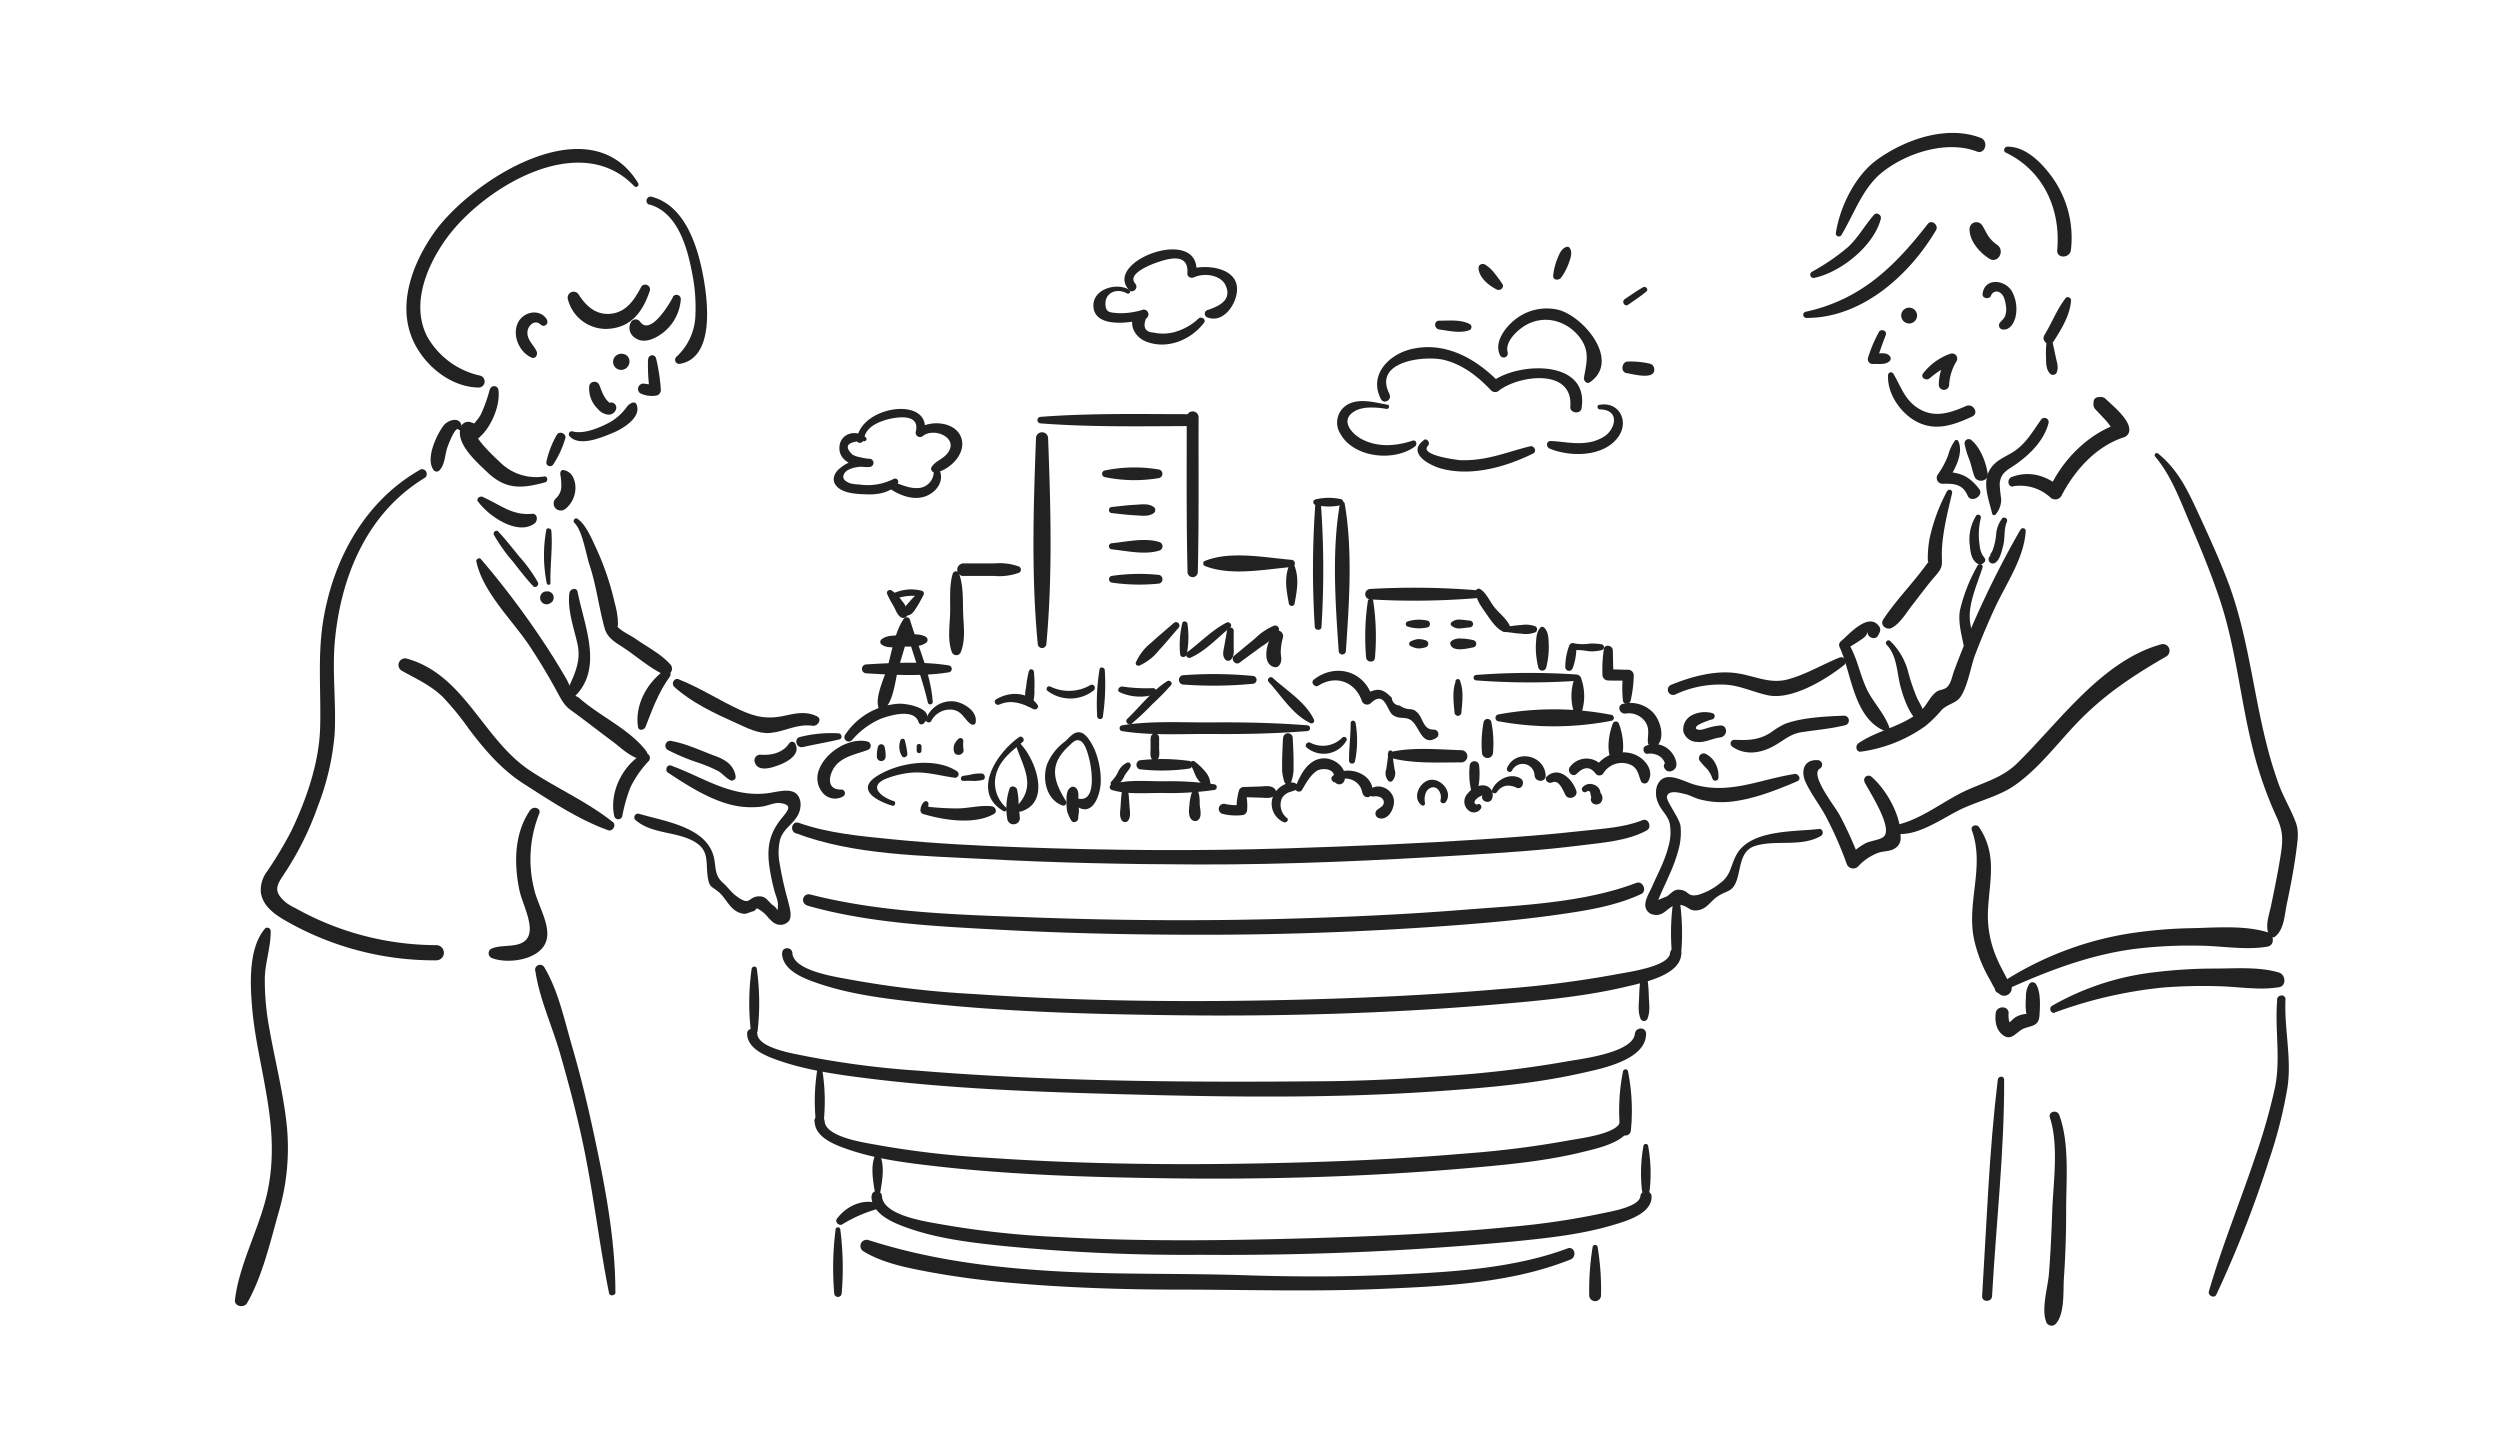 <svg id="レイヤー_4" data-name="レイヤー 4" xmlns="http://www.w3.org/2000/svg" width="520" height="300" viewBox="0 0 520 300"><defs><style>.cls-1{fill:#222;}</style></defs><title>mission_img</title><path class="cls-1" d="M134.79,74.73a38.21,38.21,0,0,0,.33,6.41L136.29,80a12.28,12.28,0,0,1-2.27-.2,1.12,1.12,0,0,0-.86,2,5.53,5.53,0,0,0,3.13.51,1.18,1.18,0,0,0,1.17-1.17,38.78,38.78,0,0,0-1-6.63.83.83,0,0,0-1.63.22Z"/><path class="cls-1" d="M128.34,74l-.07.07.7-.4-.1,0h.76l1,.76,0-.08a1.58,1.58,0,0,0-2.16-.56l-.07,0A1.66,1.66,0,0,0,130,76.74a1.77,1.77,0,0,0,.93-1.62,1.55,1.55,0,0,0-.94-1.4,1.53,1.53,0,0,0-1.67.32Z"/><path class="cls-1" d="M99.1,116.86c1.38,6.47,7.69,12.32,11.24,17.79q3,4.56,5.57,9.31c.92,1.68,1.42,2.72,2.8,3.73,3,2.17,5.87,4.43,8.82,6.62,1.39,1,4.48,4.08,6.45,3.47a1,1,0,0,0,.56-1.39c-3.46-4.69-9.78-7.39-14.1-11.24-.23-.2-.63-.29-.84-.5-.64-.67-1.25-2.5-1.86-3.55q-2.73-4.69-5.79-9.18a178.49,178.49,0,0,0-11.9-15.61c-.39-.46-1.06,0-1,.55Z"/><path class="cls-1" d="M127.47,171c-5.3-4.24-11.63-7-17.26-10.74-9.79-6.5-13.57-19.94-25.62-23.28a1.38,1.38,0,0,0-1.06,2.51c3,1.69,6,3,8.53,5.44a57.36,57.36,0,0,1,5.5,6.74c3.2,4.23,6.75,8.38,11.24,11.27,5.47,3.51,11.55,7.55,17.69,9.75.92.33,1.77-1.06,1-1.69Z"/><path class="cls-1" d="M139,160.75c4.25,2.81,9.39,6.1,14.52,6.94a17.73,17.73,0,0,0,4.88.09c1.15-.13,2.7-.88,3.79-.75,3,.37,1.54,1.72.26,3.34-2.39,3-2.94,5.82-2.45,9.66a45.19,45.19,0,0,0,1,5c.22.94.89,2.34.81,3.33-.13,1.66.13.74-.95,0s-1.42-2-3.06-1.92c-2.31.08-1.6,2.28-4.83-.2-.85-.65-1.71-1.83-2.55-2.57-1.74-1.53-1.48-2.93-1.86-5-1.26-6.65-10.18-7.77-15.67-9.41a.77.77,0,0,0-.74,1.28c3.18,2.8,7.86,2.41,11.53,4.13,4.13,1.95,3,4.48,3.57,8,.35,2,.87,1.71,2.23,2.86,1.51,1.28,2.27,3.5,4.2,4.27,1.57.63,1.76,0,3.18-.3l.59-.58A7,7,0,0,1,159.9,191c.52.42.77.86,1.35,1.1a2.34,2.34,0,0,0,2.86-.55c.77-1.1,0-3.22-.24-4.3a73.19,73.19,0,0,1-1.82-8.38,11.81,11.81,0,0,1,.19-4.15c.58-2.1,2.21-2.94,3.36-4.6a4.64,4.64,0,0,0,.89-3.29c-.61-3.72-4.74-2-7.25-1.79-7.41.71-13-3.38-19.63-5.79-.92-.34-1.39,1-.64,1.51Z"/><path class="cls-1" d="M131.68,83.71a2.51,2.51,0,0,0-1.35,1,11.48,11.48,0,0,1-3.13,2.92c-2.11,1.21-5.73,2.79-8.14,2.09a.61.61,0,0,0-.59,1c2,2.31,6.77.25,9.07-.71,2.08-.86,6.09-3.31,4.81-6a.6.6,0,0,0-.67-.27Z"/><path class="cls-1" d="M113.83,66.58c-1.37-2.4-4.71-1.9-6,.36-1.43,2.6.12,6.35,2.78,7.45.81.34,1.31-.7,1-1.33-.62-1.34-2-2.36-1.9-4,.06-1.36,1.56-2.73,2.77-1.52a.82.82,0,0,0,1.28-1Z"/><path class="cls-1" d="M126.4,84l.54-.14a.63.63,0,0,1-.26-.16,2.89,2.89,0,0,0-.35-.35,5.79,5.79,0,0,1-.75-1.08c-.41-.76-.65-1.57-1-2.36a1.12,1.12,0,0,0-2,.27A5.81,5.81,0,0,0,124.3,85a3.31,3.31,0,0,0,2.11,1.24A1.61,1.61,0,0,0,128.17,85a1.07,1.07,0,0,0-1.77-1Z"/><path class="cls-1" d="M119.47,108.74c1.72,1.72,2.39,6.48,3.14,8.73,1.44,4.36,1.94,8.84,3.15,13.19.62,2.25,2.53,3.08,4.47,4.42,2.48,1.72,5,3.86,7.68,5.16a1.29,1.29,0,0,0,1.55-2c-1.92-2.21-5-3.76-7.35-5.43-.88-.62-3.28-1.7-3.82-2.7.39.71.2-1,.2-1.34a17,17,0,0,0-.6-3.24,57.67,57.67,0,0,0-4.08-11.92c-.83-1.77-2-4.54-3.69-5.7-.51-.36-1.08.42-.65.85Z"/><path class="cls-1" d="M140.21,142.83c3.59,3.29,8.44,5.56,12.84,7.53,2.23,1,4.7,2.34,7.2,2.09,3.11-.31,5.5-1.95,8.8-1.49,1.08.14,2.06-1.41.83-2-2.1-1-4.12-.67-6.33-.16-3.74.86-6.12.47-9.69-1.16-4.32-2-8.36-4.64-12.76-6.37-.86-.34-1.54.94-.89,1.53Z"/><path class="cls-1" d="M153,161.4c-.38-2.23-2.08-3.36-4.1-4.1-2.91-1.07-6-2.56-9.08-3.14a1,1,0,0,0-.79,1.9,45,45,0,0,0,6.49,2.68,29.09,29.09,0,0,1,3.9,1.66c.94.56,1.49,1.37,2.46,1.87a.78.78,0,0,0,1.12-.87Z"/><path class="cls-1" d="M135.07,42.53C141,44.2,143,51.6,144,57a35.3,35.3,0,0,1,.65,8.4,12.25,12.25,0,0,1-4,8.86.85.85,0,0,0,.81,1.41c7.17-1.28,5.77-12.86,4.88-17.82-1.14-6.37-3.74-15.12-10.85-16.94a.87.87,0,0,0-.46,1.67Z"/><path class="cls-1" d="M132.76,38.13c-10-16.54-34.81-.61-42.49,10.3-4.41,6.27-7.69,14.82-4.4,22.28,2.32,5.25,7.8,9.81,13.69,9.9a1.26,1.26,0,0,0,.34-2.47,16.75,16.75,0,0,1-11-8.06c-3.48-6.64-.21-14.6,3.78-20.23,7.54-10.65,27.89-23.11,39.26-11.1a.52.52,0,0,0,.81-.62Z"/><path class="cls-1" d="M101.87,81A31.27,31.27,0,0,1,100,86.24c-.89,1.57-2.35,2.72-3.19,4.27-.4.73.28,1.93,1.19,1.56,3.49-1.43,6.15-7.26,5.68-10.88a.9.9,0,0,0-1.76-.24Z"/><path class="cls-1" d="M115.82,90.43A20,20,0,0,0,113.66,96a.78.78,0,0,0,1.42.6,20,20,0,0,0,2.49-5.39c.37-1-1.27-1.71-1.75-.74Z"/><path class="cls-1" d="M113.24,99.1a10.62,10.62,0,0,1-9.18-2.91c-.94-.88-5.71-5.26-5.11-6.53a1.2,1.2,0,0,0-.71-1.73l-.45-.14a1.59,1.59,0,0,0-1.79.73c-1.69,3.4,3.13,7.56,5.34,9.68,3.88,3.71,7.21,3.44,12.06,2.12.65-.18.55-1.31-.16-1.22Z"/><path class="cls-1" d="M116.51,98.52a12.06,12.06,0,0,1,.24,2.62,3.38,3.38,0,0,1-1.15,2.54,1.44,1.44,0,0,0-.38,1.44,1.47,1.47,0,0,0,.38.66,1.55,1.55,0,0,0,2.09,0,5.68,5.68,0,0,0,2-4.47,4.89,4.89,0,0,0-.59-2.24,2.68,2.68,0,0,0-1.81-1.28c-.45-.16-.82.32-.73.73Z"/><path class="cls-1" d="M96.05,89.05c0-2.51-2.79-1.93-3.89-.4-1.43,2-3.66,6.76-2,9.07a.77.77,0,0,0,1.2.15c1.2-1.19,1.16-3.17,1.66-4.72.11-.35,1.69-4.61,2.35-3.8a.43.43,0,0,0,.73-.3Z"/><path class="cls-1" d="M87.38,97.71C75.59,104.41,69,116.91,67.09,130c-1,7.13-.3,14.12-.5,21.26-.2,7.4-2.85,15-6,21.59a83.56,83.56,0,0,1-5,8.36,6.44,6.44,0,0,0-1.34,4.35c.36,2.84,2.81,4.6,5.11,5.92a62.13,62.13,0,0,0,31.39,8.27,1.58,1.58,0,0,0,0-3.16,60.22,60.22,0,0,1-29.27-7.68,11.9,11.9,0,0,1-1.9-1.1c-2.86-2.38-2.08-3.62-.49-6a63.62,63.62,0,0,0,7-14.05,54.1,54.1,0,0,0,3.51-15c.37-6.47-.54-12.92.05-19.4,1.24-13.51,6.73-26.74,18.76-34a1,1,0,0,0-1-1.7Z"/><path class="cls-1" d="M118.43,123.32c-.43,3.65.91,7.14,1.69,10.64.94,4.28-1.28,7.4-2.79,11.2a.67.67,0,0,0,1,.75c7.7-5.86,3.31-15.16,1.81-22.81-.2-1-1.57-.65-1.68.22Z"/><path class="cls-1" d="M140,61.74c-.76,1.52-4.71,8.11-6.82,5.23a1.13,1.13,0,0,0-1.92,0,2.43,2.43,0,0,0,.87,3.32c1.37,1,3.12.54,4.48-.23a9.65,9.65,0,0,0,5-7.87.9.9,0,0,0-1.66-.45Z"/><path class="cls-1" d="M133.36,59.69c-1.38,2.6-3,5.14-6.14,5.55s-5.3-1.52-6.87-4a1.24,1.24,0,0,0-2.25.94,8.19,8.19,0,0,0,8.9,6.18c4.61-.52,6.82-3.85,8.18-7.93a1,1,0,0,0-1.82-.76Z"/><path class="cls-1" d="M110.4,168.32c-3.46,4.88-3.53,11.19-2.36,16.86.62,3,3.83,8.55,1,10.64-1.79,1.33-4.82.58-6.88,1.53a1.09,1.09,0,0,0,0,1.86c3.41,1.47,10.77.44,11.59-4,.59-3.14-1.87-7-2.58-10a25.61,25.61,0,0,1,1-16c.44-1.11-1.2-1.61-1.8-.76Z"/><path class="cls-1" d="M99.44,104.33c2.08,2.93,8.18,7.21,11.76,4.54.74-.55.64-2.1-.53-2-4.14.42-6.7-1.93-10.27-3.52-.57-.25-1.41.32-1,1Z"/><path class="cls-1" d="M133.68,156.79c-4.25,2.49-7,8.11-5.9,13a.86.86,0,0,0,1.65,0,33,33,0,0,1,1.69-6,21.45,21.45,0,0,1,3.77-5.44,1,1,0,0,0-1.21-1.57Z"/><path class="cls-1" d="M137.87,139.64c-3.49,2.73-5.83,7.11-5.17,11.59.13.87,1.29.64,1.55,0,1.44-3.69,2.71-7.23,5.06-10.47.67-.92-.7-1.7-1.44-1.12Z"/><path class="cls-1" d="M128,268.75c0-11.43-2.36-23.16-4.78-34.28-1.24-5.73-2.65-11.42-4.29-17.05-1.54-5.3-2.81-11.34-5.65-16.11a1,1,0,0,0-1.9.8c.85,5.67,3.46,11.31,5.06,16.83,1.55,5.37,3,10.78,4.23,16.23,2.56,11.18,3.77,22.53,6,33.76.15.79,1.37.59,1.37-.18Z"/><path class="cls-1" d="M55.12,193.15c-3.44,4-3.1,11.39-2.69,16.31.51,6.15,2,12.16,3,18.22,1.28,7.34,1.72,14.52-.17,21.8-1.79,6.91-5.54,13.82-6.39,20.9-.16,1.38,1.89,1.75,2.51.68,3.2-5.51,4.92-13.07,6.66-19.18a47.26,47.26,0,0,0,1.43-19.33c-.8-6.31-2.38-12.49-3.47-18.75a53.9,53.9,0,0,1-.92-10.37c.08-3.31,1.28-6.52,1.22-9.78a.71.71,0,0,0-1.2-.5Z"/><path class="cls-1" d="M102.76,111.29a33.74,33.74,0,0,0,3.86,5.44c1.37,1.75,2.73,3.53,4.25,5.16.52.56,1.34-.15,1-.79a30.52,30.52,0,0,0-3.79-5.26c-1.45-1.76-2.86-3.6-4.43-5.26-.47-.5-1.2.13-.91.71Z"/><path class="cls-1" d="M113.61,110.34a29.33,29.33,0,0,0,.12,11,.39.39,0,0,0,.77-.1c-.1-3.6.47-7.21.18-10.81,0-.56-1-.79-1.07-.14Z"/><path class="cls-1" d="M114.66,125.33l.12-.09a1.33,1.33,0,0,0,.21-1.6,1.37,1.37,0,0,0-1.49-.6l-.15,0a1.35,1.35,0,1,0,1.31,2.25Z"/><path class="cls-1" d="M164.13,154.63c-1.29,2-3.78,2.53-6,2.34a1.2,1.2,0,0,0-1.16,1.51c.65,2.33,3.92,1.11,5.41.51,1.67-.68,4.2-2.21,3-4.36a.72.72,0,0,0-1.23,0Z"/><path class="cls-1" d="M409.67,47.6c-.05,2.52,2.08,4.92,4.08,6.19,1.82,1.16,3.38-1.64,1.67-2.85a7.15,7.15,0,0,1-1.76-1.71c-.53-.75-.85-1.59-1.36-2.34a1.42,1.42,0,0,0-2.63.71Z"/><path class="cls-1" d="M383,48.91c2.6-4.29,4.35-9.67,8.35-12.95,5.1-4.17,13.57-6.85,19.82-4.45,1.77.68,2.55-2.18.78-2.85-7-2.66-15.58.29-21.48,4.53-4.6,3.31-7.75,9.78-8.61,15.24a.63.63,0,0,0,1.14.48Z"/><path class="cls-1" d="M417.19,31.73C425,35.48,428.67,43.47,427.9,52c-.17,1.84,2.63,1.78,2.85,0a21.6,21.6,0,0,0-4.16-15.49c-2.07-2.79-5.32-6.05-9.07-6-.62,0-.95.94-.33,1.23Z"/><path class="cls-1" d="M397.1,67.29a1.65,1.65,0,1,0-1.65-1.65,1.67,1.67,0,0,0,1.65,1.65Z"/><path class="cls-1" d="M415.05,107.05a4.72,4.72,0,0,0,1.19-3.34,27.07,27.07,0,0,1-.31-3.11c.25-2.4,1.74-2.86,3.33-4,3-2.09,5.9-5,6.83-8.58a.87.87,0,0,0-1.59-.67c-1.7,2.38-3,4.77-5.52,6.5-1.5,1-3.43,1.69-4.61,3.15-2.36,2.91-.76,6.64,0,9.84a.43.43,0,0,0,.72.19Z"/><path class="cls-1" d="M418.68,101.16a9.21,9.21,0,0,1,7.77,2.29,1.49,1.49,0,0,0,2.32-.3c2.78-5.39,7.28-10.36,13-12.19a1.61,1.61,0,0,0,1.13-1.48c.1-2.27-3.47-5.09-4.88-6.47a1.53,1.53,0,0,0-1.48-.39c.21,0,.24,0,.1,0a1,1,0,0,0-1.16,1.16q0,.21,0-.09a1.56,1.56,0,0,0,.39,1.48c.78.83,1.57,1.64,2.33,2.49.49.55,1.61,2.26,1.63,1.83L441,88c-6.37,2-11.91,7.43-14.74,13.66l2.32-.3c-3-2.47-6.41-3.52-10.13-2.15-1,.35-.93,2.08.27,2Z"/><path class="cls-1" d="M408.65,92.38a17.33,17.33,0,0,0,1,3.28c.38,1.1.6,2.25,1,3.35.59,1.72,3.33,1,2.74-.75a2.69,2.69,0,0,0-1.92-1.87.68.68,0,0,0-.77,1,.89.89,0,0,1-.05.88h2.74c-.34-2.24-1.54-5.24-3.32-6.71a.86.86,0,0,0-1.42.83Z"/><path class="cls-1" d="M406.62,91.65a8.81,8.81,0,0,0-1.39,3A18.08,18.08,0,0,1,403,98.79a1.23,1.23,0,0,0,1.05,1.84c2.29-.06,4.16,0,5.22,2.47.72,1.65,3.48,0,2.39-1.4-2.11-2.78-4.23-3.59-7.61-3.51l1,1.83c1.46-2.1,3.46-5.7,2.28-8.27a.47.47,0,0,0-.75-.1Z"/><path class="cls-1" d="M448.3,95c3.36,4,5.19,9.13,7.21,13.84,2.16,5,4.24,10.08,6,15.25,3.58,10.39,4.42,21.28,7.13,31.89a80.44,80.44,0,0,0,4.86,13.88c1.54,3.31,1.35,5.13.76,8.74-.53,3.3-1.22,6.59-1.9,9.87-.43,2.05-1.29,4.14-.37,6.11a.84.84,0,0,0,1.31.17c1.83-1.52,1.9-4.58,2.37-6.78.75-3.55,1.44-7.12,1.92-10.72.25-2,.66-4.09,0-6-1-2.78-2.62-5.38-3.63-8.17a86.7,86.7,0,0,1-2.6-8.64c-2.85-11.4-3.87-22.92-8.16-34-1.88-4.84-4.05-9.56-6.22-14.26-2.11-4.55-4.14-8.63-8.09-11.84a.44.44,0,0,0-.62.62Z"/><path class="cls-1" d="M420.29,110.1a198.86,198.86,0,0,0-13.87,29.51c-.4,1.12-.59,2.52-1.46,3.33-.66.61-1.56.46-2.24,1-1.34,1-2,2.9-3.29,4-3.77,3.19-8.88,3.93-12.87,6.65-.7.47-.54,1.87.47,1.76A30,30,0,0,0,400.5,151a25.71,25.71,0,0,0,3.36-3.32c1.16-1.22,3-1.38,3.9-2.69,1.53-2.17,2.17-6.45,3.12-8.94,1.25-3.25,2.6-6.47,4.06-9.62,2.35-5.07,6.08-10.33,6.41-16a.57.57,0,0,0-1.06-.29Z"/><path class="cls-1" d="M395.16,173.47c4,.13,8.55-3,11.93-4.75,3.72-1.95,8.25-2.88,11.7-5.19,5.37-3.6,9.63-9.6,14.19-14.14,5.4-5.38,11.1-9.09,17.64-12.87a1.38,1.38,0,0,0-1.06-2.51c-12.37,3.38-21.28,16.23-30,24.76-3.36,3.29-7.54,4.08-11.61,6.14s-8.46,5.45-13.07,6.58a1,1,0,0,0,.27,2Z"/><path class="cls-1" d="M410.14,172.68c2.74,7.59-1.11,14.9.44,22.6a29.21,29.21,0,0,0,3.34,8.54c.53.94,1.36,2.94,2.57,3.25a1.58,1.58,0,0,0,1.76-2.29,6.24,6.24,0,0,0-2.33-2.37,1,1,0,0,0-1.49,1.14,10.79,10.79,0,0,0,1.12,2.8l1.77-2.29c1.17.34.65.6.08-.58s-1.28-2.37-1.82-3.62a22.35,22.35,0,0,1-2.08-10.53c.34-6.38,1.94-11.58-1.85-17.28-.49-.74-1.85-.3-1.51.63Z"/><path class="cls-1" d="M416.06,206.4c8.86-4.06,18-7.7,27.75-9a93.44,93.44,0,0,1,13.38-.7c4.72,0,9.79,1,14.43.2,1.63-.28,1.38-2.62,0-3-4.82-1.48-10.71-.94-15.73-.84a96.35,96.35,0,0,0-13.35,1.16,68.5,68.5,0,0,0-27.26,10.88.78.78,0,0,0,.78,1.34Z"/><path class="cls-1" d="M427.42,210.59a91.17,91.17,0,0,1,22.79-5.21,109.21,109.21,0,0,1,11.44-.24c4.1.11,8.33.87,12.38.2,1.62-.27,1.38-2.63,0-3.05-4.09-1.22-8.83-.85-13.08-.83a103,103,0,0,0-12.66.75,55.54,55.54,0,0,0-21.47,7c-.74.43-.25,1.72.6,1.42Z"/><path class="cls-1" d="M426.38,232.46c1.9,5.85.68,13.61.48,19.63-.15,4.28-.34,8.55-.68,12.82-.23,3-1.7,7.5-.48,10.25a1.2,1.2,0,0,0,1.87.24c1.95-2.13,1.54-6.78,1.72-9.49.33-4.77.48-9.57.47-14.35,0-6,.73-13.86-1.44-19.64-.44-1.2-2.35-.72-1.94.54Z"/><path class="cls-1" d="M387.84,162.72c1.19,2.26,6.05,9.68,3.9,11.37-.87.67-2.74.78-3.81,1.36a13.32,13.32,0,0,0-3.47,2.78l2.38.62a80.49,80.49,0,0,0-4.28-9.47c-1-1.78-6.23-8.34-4-9.53a.94.94,0,0,0-.47-1.74c-2.9-.18-3.58,2.27-2.53,4.56,1.17,2.55,3.06,4.9,4.36,7.41a76.82,76.82,0,0,1,4.17,9.53,1.44,1.44,0,0,0,2.38.63,10.8,10.8,0,0,1,4.24-2.87c1-.35,2.48-.26,3.38-.88a2.43,2.43,0,0,0,1.23-2.42c.2-4.29-2.9-9.76-6-12.46a.92.92,0,0,0-1.45,1.11Z"/><path class="cls-1" d="M405,102.13a38.18,38.18,0,0,0-3.64,9.84,23,23,0,0,0-.38,4.23c0,1.45.57,0-.48,1.48-2.78,3.81-6.2,7.24-8.79,11.18-.75,1.13.68,2.31,1.75,1.75,1.74-.91,2.95-3,4.14-4.55,1.65-2.1,3.22-4.29,5-6.32s1.22-2.36,1.31-5.1c.13-4,1.24-8.25,2.13-12.09.13-.58-.71-1-1-.42Z"/><path class="cls-1" d="M393.06,151.58c-.9-3-3.43-5.4-4.78-8.27-1.5-3.17-2-6.67-3.89-9.63L384,135c1-.6,2-1.19,2.93-1.83,1.13-.75,1.24-.88,1.6-1.91-.44,1.23,1.56,2.09,2.13.9l.28-.57a1.26,1.26,0,0,0-.19-1.45c-2.21-2.79-6.21,1.87-7.93,3.33a1,1,0,0,0-.16,1.18c2.55,5.56,2.87,15,9.74,17.54.36.14.72-.27.62-.62Z"/><path class="cls-1" d="M392.38,134.08c2.28,2.28,2.15,6,3,9,.69,2.45,1.74,5.4,3.66,7.13.69.63,2,0,1.67-1a35.71,35.71,0,0,0-1.88-3.83,41.17,41.17,0,0,1-1.91-5.54,13.68,13.68,0,0,0-3.75-6.5c-.5-.47-1.24.27-.75.75Z"/><path class="cls-1" d="M373.22,161c-7.2,1.12-13.44,4.29-20.81,2.19-2.47-.71-6.34-3.27-7.75.29a4.94,4.94,0,0,0,.29,3.64c.66,1.59,2,2.49,2.37,4.26a10.33,10.33,0,0,1-.3,4.72c-.71,2.91-2.2,5.59-3.39,8.32-.53,1.2-1.79,3.15-1.3,4.48a2,2,0,0,0,1.6,1.35c2.71.59,3.22-2.87,6.18-1.89,1.09.36,1.45,1.13,2.8,1,2-.16,2.74-1.74,4.15-2.76,2-1.45,3.17-.9,4.08-3.24,1-2.5.66-6.37,3.9-7.4,4.37-1.37,9.61.32,13.73-2.1.61-.36.4-1.52-.38-1.43-5.32.61-14.73.06-17.41,5.75-1.14,2.41-1.08,4-3.25,5.56a13.24,13.24,0,0,1-4.55,2.4c-2.38.48-1.73-.91-3.87-1.08-1.48-.12-2,1.36-3.17,1.61l-1.22.52c.36-.89.74-1.78,1.15-2.65s.81-1.76,1.19-2.65a32.67,32.67,0,0,0,1.89-5.23,13.3,13.3,0,0,0,.4-4.86c-.22-1.6-3-5.18-2.83-6.09.29-1.58,3-.71,3.61-.59,1.07.21,2.13.86,3.2,1.14a17.7,17.7,0,0,0,5.89.54c4.79-.37,10.05-2.41,14.43-4.31.94-.41.21-1.65-.63-1.52Z"/><path class="cls-1" d="M382.72,136.73c-3.6,1.44-7.05,3.55-10.81,4.57s-6.72-.66-10.5-1.25c-4.5-.71-9.55.65-13.67,2.34a1.1,1.1,0,1,0,.85,2,21.86,21.86,0,0,1,9.6-2c3.39,0,6.24,1.52,9.5,2.22,5,1.08,12.17-3.3,15.93-6.32.7-.56-.06-1.87-.9-1.54Z"/><path class="cls-1" d="M356.2,148.34a5.92,5.92,0,0,0-4.39.48,3.32,3.32,0,0,0-1.67,3.36,3,3,0,0,0,2.81,2.14c1.73.19,3.16-.71,4.83-.93s1.62-2.62,0-2.49a12.88,12.88,0,0,0-2.4.46c-.57.16-1.82.68-2.4.33-.32-.19-.24,0-.22-.34s.56-.6.8-.74a16.2,16.2,0,0,1,2.64-1c.55-.18.67-1.13,0-1.25Z"/><path class="cls-1" d="M360.29,155.3c2.6,1.8,5.68,1.44,8.41,0,2.1-1.08,3.52-2.62,6-3,3-.46,6.05-.71,9-1.43a1,1,0,0,0-.28-2c-3.77.14-8.55.38-12.08,1.67a16.78,16.78,0,0,0-3.06,1.86c-2.51,1.58-4.71,1.59-7.57,1.48a.77.77,0,0,0-.39,1.42Z"/><path class="cls-1" d="M416.39,107.93a6,6,0,0,0-1.19,3.27,14.14,14.14,0,0,1-.43,2.32c-.11.36-.22.72-.36,1.08s-.84,1.15-.19.94l.86.35a.66.66,0,0,0-.45-.35.78.78,0,0,0-1,.73v.08a.87.87,0,0,0,1.3.75c1.06-.57,1.45-2.55,1.74-3.64.41-1.57.1-3.42.76-4.91a.62.62,0,0,0-1.07-.62Z"/><path class="cls-1" d="M411,107.33a9.22,9.22,0,0,0-1.29,6c.15,1.48.28,3.05,1.62,3.93a1.08,1.08,0,0,0,1.25-.16l.15-.13a.7.7,0,0,0,.18-.7,5.77,5.77,0,0,0-.54-.79,5.19,5.19,0,0,1-.61-2.12,14.35,14.35,0,0,1,.26-5.65.56.56,0,0,0-1-.43Z"/><path class="cls-1" d="M411.38,117.55a34.84,34.84,0,0,0-3.71,9.39c-.45,2.5.42,5.42.89,7.87a.72.72,0,0,0,1.3.17c1.06-2.32-.18-4.34-.16-6.79,0-3.38,1.68-7,2.69-10.21a.56.56,0,0,0-1-.43Z"/><path class="cls-1" d="M422,204.8a4.74,4.74,0,0,0-.6,2.47c-.05.68-.06,1.36-.07,2,0,.31.12,1.41.1,1.47.21.11.19.16-.08.14l-.78.15a5.69,5.69,0,0,0-1.15.44c-.67.33-1.44,1.37-2.06,1.58l1.09.14c-.66-.42-.65-1.32-.69-2,0-.2.11-1.13,0-.27a1.09,1.09,0,0,0-.47-1.17,1.25,1.25,0,0,0-.84-.21,1.4,1.4,0,0,0-1.32,1c-.25,1.69,0,3.64,1.46,4.75,1.86,1.41,2.85-.79,4.43-1.38s3.05-.49,3.19-2.64c.12-1.89.32-4.91-.71-6.55a.85.85,0,0,0-1.46,0Z"/><path class="cls-1" d="M473.67,207.9c-.56,6.15.77,12.23-.48,18.33A126.75,126.75,0,0,1,469,240.89c-3.12,9.27-6.83,18.31-9.55,27.71-.26.91,1.15,1.56,1.56.66a235.36,235.36,0,0,0,11-28.11,95.43,95.43,0,0,0,3.8-15.06c.87-6.11-.7-12.07-.43-18.19.05-1.14-1.66-1.11-1.76,0Z"/><path class="cls-1" d="M392.72,78.05c-.21,3.81,2.55,7.81,5.82,9.59,4,2.17,7.85.77,11.68-1,1.49-.69.19-2.84-1.28-2.19-3.45,1.53-6.87,2.62-10.26.27-2.61-1.8-3.31-4.41-4.87-7a.59.59,0,0,0-1.09.3Z"/><path class="cls-1" d="M390.82,69.07a26.92,26.92,0,0,0-2.28,5.39,1,1,0,0,0,1,1.25c1.2-.07,2.85.28,3.64-.78A.76.76,0,0,0,393,74c-.77-.9-2.48-.39-3.52-.28l.95,1.25c.49-1.81,1.16-3.56,1.82-5.31.32-.86-1-1.37-1.45-.61Z"/><path class="cls-1" d="M401.33,78.73a17.27,17.27,0,0,1,5-3.1l-1.21-1.57a11,11,0,0,0-1.85,6.06,1.08,1.08,0,0,0,2.15,0,10.37,10.37,0,0,1,1.55-5,1.08,1.08,0,0,0-1.21-1.57A12.2,12.2,0,0,0,400,77.68c-.63.85.66,1.63,1.36,1Z"/><path class="cls-1" d="M414.16,61.43a1.2,1.2,0,0,1,1.76-.61c.89.46,1.18,1.82,1.3,2.71a4.32,4.32,0,0,1-.15,2.17c-.25.66-.79,1-1.17,1.54a.87.87,0,0,0,.75,1.3c1.53.14,2.39-1.59,2.63-2.87a7.68,7.68,0,0,0-.76-5c-1.41-2.54-5.74-3-6.14.47-.12,1,1.55,1.23,1.78.25Z"/><path class="cls-1" d="M429.66,62c-1.81,2.3-2.9,5.23-4.44,7.73a1.14,1.14,0,0,0,0,1.17c.29.45.46.5,1,.57a1.12,1.12,0,0,0,1-.57c1.58-2.47,3.39-5.45,3.56-8.44,0-.53-.76-.9-1.11-.46Z"/><path class="cls-1" d="M425.77,70.47a19.65,19.65,0,0,0-.19,3.91c0,1.17,0,2.48.84,3.35a.86.86,0,0,0,1.34-.17c.48-1.1.1-2.06-.14-3.2-.28-1.3-.53-2.6-.88-3.89-.12-.45-.89-.51-1,0Z"/><path class="cls-1" d="M415.54,224.58c-1.82,14.89-2.32,30.07-3.26,45-.08,1.33,2,1.33,2.07,0,.84-15,2.57-30.06,2.51-45,0-.88-1.22-.82-1.32,0Z"/><path class="cls-1" d="M401,46.55c-7,9-14,15.81-25.47,18.31a.65.65,0,0,0,.17,1.27c11.48.07,21.45-8.85,27-18.27.6-1-.92-2.29-1.69-1.31Z"/><path class="cls-1" d="M389.78,44.69c-1.9,2.17-3.24,4.69-5.39,6.7a44.78,44.78,0,0,1-7.55,5.16.69.69,0,0,0,.53,1.25c5.51-1.16,12.39-6.64,13.84-12.28.2-.79-.84-1.5-1.43-.83Z"/><path class="cls-1" d="M215.49,91.06c-.53,14.18-1,28.69.36,42.83a.9.9,0,0,0,1.8,0c1.31-14.14.89-28.65.35-42.83a1.26,1.26,0,0,0-2.51,0Z"/><path class="cls-1" d="M233.33,152.06c6.14,1,12.57.56,18.78.61,6.66.06,13.23-.08,19.86-.61a.6.6,0,0,0,0-1.19c-6.63-.53-13.2-.66-19.86-.61-6.2.05-12.64-.39-18.78.62a.61.61,0,0,0,0,1.18Z"/><path class="cls-1" d="M235.45,150.47c1.48-1.27,2.88-2.56,4.23-4a53.6,53.6,0,0,0,3.93-4c.36-.48-.33-1.09-.8-.8-3.13,1.94-5.68,5.31-8.33,7.84-.65.61.31,1.54,1,1Z"/><path class="cls-1" d="M273.29,149.64c-1.76-3.64-5.68-6-8.57-8.65a.6.6,0,0,0-.84.85c2.65,2.88,5,6.8,8.65,8.56a.56.56,0,0,0,.76-.76Z"/><path class="cls-1" d="M266.86,153.52c-.07,1.6-.16,3.2-.18,4.8,0,.68,0,1.38,0,2.06a10.61,10.61,0,0,0,.47,2.25.75.75,0,0,0,1.44,0,11.27,11.27,0,0,0,.47-2.25c0-.69,0-1.38,0-2.06,0-1.6-.1-3.2-.17-4.8a1,1,0,0,0-2,0Z"/><path class="cls-1" d="M267.65,170.12a3.49,3.49,0,0,1-1-4.1,2.85,2.85,0,0,1,1.72-1.3c.5-.15,1-.37,1.53-.49a.52.52,0,0,0,.12-.95c-.52-.29-.72-.55-1.36-.52a4,4,0,0,0-1.52.43,4.64,4.64,0,0,0-2.32,2.4A4.17,4.17,0,0,0,267,171c.54.25,1.2-.43.68-.89Z"/><path class="cls-1" d="M270.81,164.33c.8-1.37,1.67-3,3-3.94,1.14-.77,4-.57,3.66,1.44a1.12,1.12,0,0,0,2.15.59c.8-2.66-2.07-4.87-4.54-4.67-3.09.26-4.67,3.48-5.62,6-.3.79.93,1.26,1.34.57Z"/><path class="cls-1" d="M278,162.52a3.51,3.51,0,0,1,5,1.28c.38.67.28,1.81,1.26,2,.78.13,1.28-.65,1.26-1.33-.12-3.92-5.84-5.45-8.39-3-.57.54.2,1.59.85,1.1Z"/><path class="cls-1" d="M285.74,165.66c.75-.15,1.91.13,2.07,1,.19,1.08-.89,1.3-1.46,1.89a1,1,0,0,0,.43,1.62c2.15.64,3.56-2.51,3.07-4.19-.56-2-3.08-3.11-4.77-1.89a.86.86,0,0,0,.66,1.56Z"/><path class="cls-1" d="M247.09,115.82l-.08,3.26a1.07,1.07,0,0,0,2.13,0c.26-10.79.13-21.59.17-32.38a1.24,1.24,0,0,0-2.47,0v.69l1.24-1.24c-10.58,0-21.15-.25-31.7.56a.68.68,0,0,0,0,1.35c10.55.81,21.12.6,31.7.56a1.24,1.24,0,0,0,1.23-1.23V86.7a1.24,1.24,0,0,0-2.47,0c0,10.79-.09,21.59.17,32.38a1.07,1.07,0,0,0,2.13,0l-.08-3.26a1,1,0,0,0-2,0Z"/><path class="cls-1" d="M250.67,117.74c5.34,2.12,12.45.67,18,.2a.75.75,0,0,0,0-1.49c-5.56-.47-12.67-1.92-18,.2a.57.57,0,0,0,0,1.09Z"/><path class="cls-1" d="M268.09,117.72c-1,2.68-.49,5.16,0,7.86a.61.61,0,0,0,1.18,0c.48-2.7,1-5.18,0-7.86a.62.62,0,0,0-1.18,0Z"/><path class="cls-1" d="M229.74,99.23a30.52,30.52,0,0,0,11.39.2.92.92,0,0,0,0-1.76,30.52,30.52,0,0,0-11.39.2.71.71,0,0,0,0,1.36Z"/><path class="cls-1" d="M231.3,106.73c1.58.16,3.15.38,4.74.45,1.31.06,2.75.35,3.88-.41a.8.8,0,0,0,0-1.36c-1.13-.76-2.57-.47-3.88-.41-1.59.07-3.16.29-4.74.45a.64.64,0,0,0,0,1.28Z"/><path class="cls-1" d="M231.3,114.27c3.1.32,6.78,1.19,9.84.25a.93.93,0,0,0,0-1.78c-3-.94-6.75-.07-9.84.25a.64.64,0,0,0,0,1.28Z"/><path class="cls-1" d="M231.3,121.19a40,40,0,0,0,9.84.19.94.94,0,0,0,0-1.79,39.53,39.53,0,0,0-9.84.19.71.71,0,0,0,0,1.41Z"/><path class="cls-1" d="M180.12,140.05c5.67.33,11.72.69,17.33-.22a.74.74,0,0,0,0-1.41c-5.62-.9-11.66-.55-17.33-.22a.93.93,0,0,0,0,1.85Z"/><path class="cls-1" d="M245.92,142.37a85.1,85.1,0,0,0,14.63-.14.82.82,0,0,0,0-1.64,85.1,85.1,0,0,0-14.63-.13,1,1,0,0,0,0,1.91Z"/><path class="cls-1" d="M231.27,164.32c3.33,1,7.25.58,10.7.62a63.62,63.62,0,0,0,10.69-.64.6.6,0,0,0,0-1.15,64.69,64.69,0,0,0-10.69-.64c-3.44,0-7.38-.41-10.7.62a.62.62,0,0,0,0,1.19Z"/><path class="cls-1" d="M232.19,163.52a5.24,5.24,0,0,0,1.66-2.05c.32-.74,1-1.25,1.29-2,.19-.42-.13-1-.65-.86a3.64,3.64,0,0,0-1.89,1.89,7.42,7.42,0,0,1-1.38,2c-.63.65.29,1.52,1,1Z"/><path class="cls-1" d="M251.78,163a4.54,4.54,0,0,0-1.09-2.52,13.17,13.17,0,0,0-2.16-2.06.6.6,0,0,0-.84.85c.65.83.78,1.95,1.41,2.78.5.68,1.2,1.55,2.13,1.51a.57.57,0,0,0,.55-.56Z"/><path class="cls-1" d="M237,160a40.42,40.42,0,0,0,10.19-.11.82.82,0,0,0,0-1.64,40.89,40.89,0,0,0-10.19-.1,1,1,0,0,0,0,1.85Z"/><path class="cls-1" d="M177.18,154a16.38,16.38,0,0,1,6-4.49c2-.75,7-2.21,7.89.71a.63.63,0,0,0,1.05.27c2.91-3-3.47-4.25-5.28-4.11a14.45,14.45,0,0,0-11.1,6.54.9.9,0,0,0,1.41,1.08Z"/><path class="cls-1" d="M193.68,150a4.41,4.41,0,0,1,4.58-2.36c1.9.38,2.27,1.89,3.6,2.93.34.27,1,.24,1.07-.28.46-2.36-2.52-4.19-4.55-4.41a5.6,5.6,0,0,0-5.76,3.67c-.25.62.75,1,1.06.45Z"/><path class="cls-1" d="M207.87,146.55c2.45-1.11,4.85-.25,7.07.95.53.28,1.27-.33.88-.88-1.95-2.79-5.86-2.83-8.6-1.18-.72.43-.09,1.44.65,1.11Z"/><path class="cls-1" d="M274.24,142.6c3.6-2.27,7.58-.82,9,3.12a1.16,1.16,0,0,0,1.92.51c2.89-2.76,3.3,1.62,4.56,2.5,1.75,1.22,3.1-.23,4.63,2,1.16,1.67,1.9,4.31,4.41,2.76a.94.94,0,0,0-.47-1.73c-2.39.09-2.24-2.53-3.59-3.65-.8-.67-.56-.32-1.13-.6a3.82,3.82,0,0,1-2.43-.76,1.66,1.66,0,0,1-1.64-1.61c-2-2-2.9-2.13-5.73-.7l1.69.69c-1.59-5.63-7.77-7.27-12.21-3.75-.71.56.21,1.71,1,1.24Z"/><path class="cls-1" d="M273.62,104.4a190.15,190.15,0,0,0-.15,25.93c0,.89,1.45.9,1.4,0l-.07-1.26a.63.63,0,0,0-1.26,0l-.07,1.26h1.4a190.15,190.15,0,0,0-.15-25.93.55.55,0,0,0-1.1,0Z"/><path class="cls-1" d="M273.56,105a11.46,11.46,0,0,0,5.18.11.66.66,0,0,0,0-1.32,11.47,11.47,0,0,0-5.18.11.58.58,0,0,0,0,1.1Z"/><path class="cls-1" d="M278.71,104.72c-1.72,9.81-.94,20.85-.26,30.75a.75.75,0,0,0,1.49,0c.68-9.9,1.46-20.93-.25-30.75a.51.51,0,0,0-1,0Z"/><path class="cls-1" d="M284.54,124.82a51.13,51.13,0,0,0-.39,11.92c.08,1.16,1.92,1.16,1.82,0l-.24-2.64a.67.67,0,0,0-1.34,0l-.24,2.64H286a50.59,50.59,0,0,0-.39-11.92.54.54,0,0,0-1,0Z"/><path class="cls-1" d="M285.06,124.68a159.32,159.32,0,0,0,21.85-.25.84.84,0,0,0,0-1.68,160.93,160.93,0,0,0-21.85-.25,1.09,1.09,0,0,0,0,2.18Z"/><path class="cls-1" d="M307,123c-.13,1.6,1.23,3.33,2.09,4.58s2.09,3.17,3.59,3.81a1,1,0,0,0,1.31-1.31c-.68-1.45-2.28-2.63-3.26-3.91s-1.59-2.87-2.88-3.66a.57.57,0,0,0-.85.49Z"/><path class="cls-1" d="M313.06,131.44c1.15.1,2.27.32,3.43.37a5.57,5.57,0,0,0,2.87-.29.72.72,0,0,0,0-1.24,5.68,5.68,0,0,0-2.87-.28c-1.16.05-2.28.27-3.43.36a.54.54,0,0,0,0,1.08Z"/><path class="cls-1" d="M320.45,130.52c-.95.91-.9,2.44-1,3.67a17.36,17.36,0,0,0,.54,4.7.84.84,0,0,0,1.61,0,17.32,17.32,0,0,0,.55-4.7c-.07-1.24,0-2.76-1-3.67a.56.56,0,0,0-.76,0Z"/><path class="cls-1" d="M307,141.52a146.9,146.9,0,0,0,21,.09.66.66,0,0,0,0-1.31,146.9,146.9,0,0,0-21,.09.57.57,0,0,0,0,1.13Z"/><path class="cls-1" d="M302.78,141.74c-.75,2-.42,4.43-.23,6.53a.71.71,0,0,0,1.41,0c.19-2.11.52-4.5-.23-6.53a.5.5,0,0,0-1,0Z"/><path class="cls-1" d="M327.55,140.93a11.12,11.12,0,0,0-.16,7.25.84.84,0,0,0,1.59,0,11.12,11.12,0,0,0-.16-7.25.67.67,0,0,0-1.27,0Z"/><path class="cls-1" d="M310.55,156.52a22.77,22.77,0,0,0-.36-6.38.82.82,0,0,0-1.58,0,23.15,23.15,0,0,0-.36,6.38,1.15,1.15,0,0,0,2.3,0Z"/><path class="cls-1" d="M311.57,150a63,63,0,0,0,23.66-.09.63.63,0,0,0,0-1.21,63.18,63.18,0,0,0-23.66-.08.72.72,0,0,0,0,1.38Z"/><path class="cls-1" d="M335.46,150.52c-.75,1.92-1.24,4.93-.57,6.92a1.25,1.25,0,1,0,2.29-1l-.35-.73a.86.86,0,0,0-1.47,0l-.34.73,2.28,1c.67-2,.18-5-.57-6.92a.67.67,0,0,0-1.27,0Z"/><path class="cls-1" d="M289.61,162.42a2.33,2.33,0,0,0,.47-2.34c-.2-1.19-.35-2.35-.45-3.56a.43.43,0,0,0-.86,0c-.09,1.21-.25,2.37-.45,3.56a2.33,2.33,0,0,0,.47,2.34.59.59,0,0,0,.82,0Z"/><path class="cls-1" d="M289.06,157.58c4.56,1.31,10.16,1,14.88,1a1.27,1.27,0,0,0,0-2.54c-4.72-.15-10.28-.69-14.88.42a.56.56,0,0,0,0,1.07Z"/><path class="cls-1" d="M305.72,159.05a15.74,15.74,0,0,0,.25,5.21.74.74,0,0,0,1.42,0,15.74,15.74,0,0,0,.25-5.21,1,1,0,0,0-1.92,0Z"/><path class="cls-1" d="M307.29,167.33c-.16.12-.37-.08-.52-.22s-.08-.39.1-.67a2.63,2.63,0,0,1,1-.79,2.16,2.16,0,0,1,.57-.21c.12,0,0-.1,0-.17-.75,1.12,1.06,2.16,1.81,1.06a2,2,0,0,0-1.27-2.91c-1.39-.35-3,.66-3.78,1.73a2.35,2.35,0,0,0,.25,3.41,1.71,1.71,0,0,0,2.62-.45c.24-.46-.29-1.14-.78-.78Z"/><path class="cls-1" d="M311.39,164.74a2.82,2.82,0,0,1,1.95-1.31,3.91,3.91,0,0,1,2.14.44c1.16.43,1.8-1.33.81-1.94-2.12-1.32-5.1.26-5.94,2.37-.24.62.71,1,1,.44Z"/><path class="cls-1" d="M314.49,160.3a2.47,2.47,0,0,1,4.7,1c.13,1.45,2.36,1.5,2.3,0-.19-4.27-6.23-5.58-8-1.61-.3.67.61,1.25,1,.59Z"/><path class="cls-1" d="M322.81,162.76c1.51-.74,2.31,1.73,2.81,2.62.66,1.19,2.7.39,2.24-.94-.83-2.39-3.56-5.14-6.06-3-.76.65.21,1.71,1,1.31Z"/><path class="cls-1" d="M330,164.67a.47.47,0,0,1,.5-.11c.14.05.06,0,.16.1l.09.11a2.25,2.25,0,0,0,.07.25q0-.17,0,0a2,2,0,0,0,.05.42,3.17,3.17,0,0,0,.2.52.61.61,0,0,1,0-.19c-.05.35-.05.41,0,.17l.28-.47.1-.07.77-.1.47.45v.41l-.22.37,0,0-.58.24h.06a.8.8,0,0,0,.56-1.35c-.94-1-2.2.7-1.31,1.59a1.29,1.29,0,0,0,1.78-.08,1.56,1.56,0,0,0,0-1.91s-.11-.14-.1-.11,0-.27-.05-.34a1.69,1.69,0,0,0-.37-.73,2.21,2.21,0,0,0-1-.65,2.07,2.07,0,0,0-2.23.5.63.63,0,0,0,.76,1Z"/><path class="cls-1" d="M239.32,153.44l0,2.29c0,.82-.2,1.67.39,2.32a.75.75,0,0,0,1,0c.59-.65.41-1.5.39-2.32l0-2.29a.87.87,0,0,0-1.74,0Z"/><path class="cls-1" d="M292.8,130.33a8,8,0,0,0,4.12.17.74.74,0,0,0,0-1.41,7.79,7.79,0,0,0-4.12.17.56.56,0,0,0,0,1.07Z"/><path class="cls-1" d="M293.37,134.37a5.07,5.07,0,0,0,1.48.5,4.58,4.58,0,0,0,1.72-.26.74.74,0,0,0,0-1.41,4.58,4.58,0,0,0-1.72-.26,5.07,5.07,0,0,0-1.48.5.54.54,0,0,0,0,.93Z"/><path class="cls-1" d="M302,130.23a2.45,2.45,0,0,0,1.7.48c.67-.05,1.32-.14,2-.22a.7.7,0,0,0,0-1.4c-.66-.08-1.31-.17-2-.21a2.44,2.44,0,0,0-1.7.47.51.51,0,0,0,0,.88Z"/><path class="cls-1" d="M301.69,134.05c.56,1.67,3.61.8,4.83.59a.77.77,0,0,0,0-1.47,12,12,0,0,0-3.2-.36c-.54.06-1.92.39-1.63,1.24Z"/><path class="cls-1" d="M228.7,139.24a45.41,45.41,0,0,0-.49,9.74c0,.62,1,.87,1.17.16a45.41,45.41,0,0,0,.41-9.75c0-.59-1-.8-1.09-.15Z"/><path class="cls-1" d="M214,139.59a24.39,24.39,0,0,0-.58,3.4,8.49,8.49,0,0,0-.05,3.44.74.74,0,0,0,1.34.18,7.8,7.8,0,0,0,.44-3.12,24.83,24.83,0,0,0-.1-3.76c-.06-.56-.89-.77-1-.14Z"/><path class="cls-1" d="M217.92,143.73a7.88,7.88,0,0,0,9.52-.08c.65-.5.1-1.57-.66-1.14a8.86,8.86,0,0,1-8.32.29.54.54,0,0,0-.54.93Z"/><path class="cls-1" d="M232.94,144a10.23,10.23,0,0,0,7.08.48.69.69,0,0,0-.19-1.35,34.19,34.19,0,0,1-6.39-.33c-.65-.09-1.26.88-.5,1.2Z"/><path class="cls-1" d="M280.94,150.35c0,2.63-.36,5.25-.34,7.88a.63.63,0,0,0,1.23.16,21.31,21.31,0,0,0,.13-8c-.09-.63-1-.68-1,0Z"/><path class="cls-1" d="M279.22,153.4a5.66,5.66,0,0,1-6.66,1.09c-.6-.33-1.34.53-.76,1a5.47,5.47,0,0,0,8.26-1.43.54.54,0,0,0-.84-.65Z"/><path class="cls-1" d="M296.39,167c-.2-1.08,0-2.62,1.16-3.12,1.49-.63,2.43,1.28,2.09,2.47-.2.69.71,1,1.09.46,1.52-2.1-1.05-5-3.33-4.58-2.12.4-3.73,3.67-1.76,5.21a.45.45,0,0,0,.75-.44Z"/><path class="cls-1" d="M233.36,164.54c-.14,1-.21,2-.27,3.07s-.33,2.22.24,3a.8.8,0,0,0,1.37,0c.56-.79.28-2.12.23-3s-.12-2.05-.27-3.07a.68.68,0,0,0-1.3,0Z"/><path class="cls-1" d="M248.52,164.25c-.13.19-.38.25-.53.46a2.75,2.75,0,0,0-.27.76,10.62,10.62,0,0,0-.32,1.94c-.09,1-.34,2.68.72,3.25a1,1,0,0,0,1.31-.34c.56-.74.16-2.2.11-3,0-.57,0-1.13-.08-1.69a5.29,5.29,0,0,0-.26-1.06.37.37,0,0,0-.68-.29Z"/><path class="cls-1" d="M236.89,138.49a10.81,10.81,0,0,0,4.15-3.2c1.4-1.52,2.72-3.12,4.08-4.68a.67.67,0,0,0-1-1c-1.56,1.36-3.16,2.68-4.68,4.08a10.81,10.81,0,0,0-3.2,4.15.49.49,0,0,0,.6.6Z"/><path class="cls-1" d="M245.91,129.65a19.52,19.52,0,0,0-.43,6.5c.12.71,1.18.63,1.35,0a19.06,19.06,0,0,0,.17-6.35c0-.58-1-.8-1.09-.15Z"/><path class="cls-1" d="M247.67,136.78c3.14-1.41,5.57-4.12,8.21-6.27.58-.48-.17-1.33-.78-1-3,1.56-5.43,4.1-8.11,6.11a.68.68,0,0,0,.68,1.17Z"/><path class="cls-1" d="M257.8,137.85l4.52-3.32a12.82,12.82,0,0,0,3.61-3.22.81.81,0,0,0-.91-1.18,12.83,12.83,0,0,0-4,2.7l-4.33,3.57c-.81.66.27,2.08,1.12,1.45Z"/><path class="cls-1" d="M255.25,131l-.58,3.3c-.16.93-.51,2,.11,2.77a.79.79,0,0,0,1.22.16c.75-.71.62-1.7.61-2.67l0-3.38c0-.73-1.19-.95-1.32-.18Z"/><path class="cls-1" d="M265,131.48c-1.34,1.45-2.82,6.51,0,7.26a1,1,0,0,0,1-.26c.75-.83.45-1.73.39-2.75a12.25,12.25,0,0,1,.48-3.19c.2-1-1-1.9-1.82-1.06Z"/><path class="cls-1" d="M258.7,165.8l3.36.11c1,0,2.1.29,2.94-.35a1,1,0,0,0,0-1.62c-.84-.64-1.95-.38-2.94-.35l-3.36.11a1.05,1.05,0,0,0,0,2.1Z"/><path class="cls-1" d="M257.59,164.88a11.6,11.6,0,0,0-.35,3.58l1.08-1.08a9.86,9.86,0,0,1-3.47-.15,1.06,1.06,0,0,0-.57,2.05,11.1,11.1,0,0,0,4.33.23,1.09,1.09,0,0,0,.79-1,11.3,11.3,0,0,0-.28-3.58.8.8,0,0,0-1.53,0Z"/><path class="cls-1" d="M221.69,166.58c-2.7-4.36-3.5-7.63.67-11.45.64-.59,1.41-1.56,2.41-1s1.57,2.82,1.83,3.9c.38,1.51,1.61,8.7-2.13,8.11a.82.82,0,0,0-.63,1.5c3.61,2.6,5.21-2.82,5.12-5.41a16.82,16.82,0,0,0-1.26-6.27c-.52-1.13-1.64-3.35-3-3.62s-2.3,1.14-3.2,1.91a11.09,11.09,0,0,0-3.72,4.75c-1.06,3.08-.1,7.39,3.24,8.55a.65.65,0,0,0,.72-.95Z"/><path class="cls-1" d="M222.83,163.72c-1.08.52-1,2.13-1,3.17a11.31,11.31,0,0,0,.13,1.84,8.08,8.08,0,0,0,.84,1.88c.34.73,1.48.34,1.47-.4,0-.56.17-1.09.15-1.65s-.14-1.25-.15-1.88c0-.94.27-2.17-.54-2.84a.82.82,0,0,0-.92-.12Z"/><path class="cls-1" d="M209.3,168a6.83,6.83,0,0,1-2-7.31c.89-2.82,3.3-4.56,5.45-6.39.52-.44-.17-1.36-.74-1-4.62,3.19-10.12,11.41-3.29,15.41.45.27,1-.41.58-.75Z"/><path class="cls-1" d="M211.42,155.36c1.56,4.44,4.05,8.15.19,12.19a.76.76,0,0,0,.73,1.25c6.33-1.93,3.1-10.7,0-14a.57.57,0,0,0-1,.55Z"/><path class="cls-1" d="M210,164a12.78,12.78,0,0,0-.45,6.5,1.28,1.28,0,0,0,.92.92,1.49,1.49,0,0,0,1-.13,1.28,1.28,0,0,0,.66-1.15c-.07-1-.22-2.05-.27-3.09a13,13,0,0,0-.32-2.85c-.18-.64-1.25-.9-1.56-.2Z"/><path class="cls-1" d="M185.85,166.62c-2.57-.83-5.44-3.14-1.4-4.71a19.32,19.32,0,0,1,4.29-1.1c3.45-.5,6.4.49,9.76.95a.74.74,0,0,0,.56-1.34c-4.6-3-12.22-1.81-16.65,1s-.11,5.16,3.17,6.16c.62.19.88-.78.27-1Z"/><path class="cls-1" d="M192.2,166.8a2.28,2.28,0,0,0-.72,1.52.81.81,0,0,0,.55,1c4.26,1.27,10.63,2.28,14.68,0,.83-.45.35-1.52-.43-1.61-2.31-.28-4.69.4-7,.44a56.5,56.5,0,0,1-7-.43l.77.59.06-1c.14-.47-.54-.93-.88-.51Z"/><path class="cls-1" d="M200.43,162.44a15.3,15.3,0,0,1,2,0,8.88,8.88,0,0,0,1.92-.2c.78-.13.58-1.35-.18-1.35a8.93,8.93,0,0,0-1.79.12,16.79,16.79,0,0,1-2,.36c-.67.06-.67,1.11,0,1.05Z"/><path class="cls-1" d="M182.62,155.31a7.3,7.3,0,0,0-.23,2.08.91.91,0,0,0,1.82,0,7.3,7.3,0,0,0-.23-2.08.71.71,0,0,0-1.36,0Z"/><path class="cls-1" d="M187.3,154a3.69,3.69,0,0,0,.34,3.32c.38.46,1.07.06,1.1-.45a18.56,18.56,0,0,0-.5-2.74.48.48,0,0,0-.94-.13Z"/><path class="cls-1" d="M190.67,155.15l0,1a.49.49,0,0,0,1,0l0-1a.51.51,0,0,0-1,0Z"/><path class="cls-1" d="M199.32,153.7a4.15,4.15,0,0,0-.75,1,2.44,2.44,0,0,0-.14,1.6c.21,1.11,2,.85,2-.27a8,8,0,0,1-.08-1.76.6.6,0,0,0-1-.58Z"/><path class="cls-1" d="M175,164.22c-3.53.13-2.51-3.75-.83-5.37s4-2,6.29-2.85a.92.92,0,0,0,0-1.76c-3.8-.92-8.7,2.19-10.06,5.75a4.7,4.7,0,0,0,.64,4.81,3.33,3.33,0,0,0,4.35.84.77.77,0,0,0-.39-1.42Z"/><path class="cls-1" d="M198.17,119.32c-.76,2.56-.48,5.41-.54,8.07s-.58,5.6.32,8.15a1,1,0,0,0,1.93,0c1-2.52.53-5.49.45-8.15s.07-5.55-.84-8.07a.69.69,0,0,0-1.32,0Z"/><path class="cls-1" d="M200.31,119.8h6.52a12,12,0,0,0,5.16-.68.73.73,0,0,0,0-1.26,11.8,11.8,0,0,0-5.16-.67h-6.52a1.32,1.32,0,0,0,0,2.63Z"/><path class="cls-1" d="M327.12,139a12.47,12.47,0,0,0,.76-4.49l-.55.72a12.3,12.3,0,0,1,3,.21,8,8,0,0,0,2.88-.24.61.61,0,0,0,0-1.16,10.15,10.15,0,0,0-2.64-.16,9.14,9.14,0,0,1-3.26-.09c-.4-.16-.78.19-.92.52a12.68,12.68,0,0,0-.81,4.48.78.78,0,0,0,1.52.21Z"/><path class="cls-1" d="M333.61,135a27.63,27.63,0,0,0-.3,5.38,1.19,1.19,0,0,0,1.16,1.16c1.42.05,2.83,0,4.24.05l-1.13-1.14a25.08,25.08,0,0,0,0,5.34c.15.84,1.36.72,1.58,0a25.75,25.75,0,0,0,.66-5.34,1.16,1.16,0,0,0-1.14-1.14c-1.41,0-2.82-.09-4.24-.1l1.17,1.17c-.1-1.71-.08-3.42-.15-5.13,0-1-1.69-1.36-1.88-.25Z"/><path class="cls-1" d="M342.69,156.79a3.68,3.68,0,0,1,2.45.48,3.12,3.12,0,0,1,.83.79c.11.16.16.36.27.5s-.13.33.25.05a.85.85,0,0,0-.38.94,1.46,1.46,0,0,0,.36.58,1.1,1.1,0,0,0,1.09.29c2.21-.67.72-3.53-.43-4.5a4.48,4.48,0,0,0-4.87-.75c-.76.35-.41,1.72.43,1.62Z"/><path class="cls-1" d="M188,128.66c-1.88,2.83-2.48,6.74-3.37,10-.63,2.26-2.8,6.48-1.82,8.74a.63.63,0,0,0,.86.22c2.12-1.18,2.55-6.23,3.13-8.36.91-3.29,2.23-6.79,2.45-10.22,0-.71-.91-.85-1.25-.34Z"/><path class="cls-1" d="M188.14,129.42c1.29,5.69,3.58,11.11,4.87,16.79a.53.53,0,0,0,1-.14c-.39-5.89-3-11.4-4.69-17a.63.63,0,0,0-1.21.34Z"/><path class="cls-1" d="M183.42,134.1c1.26.87,3.12.44,4.57.4s3.33.12,4.59-.77a.75.75,0,0,0,0-1.27c-1.43-.82-3.34-.44-4.92-.33s-3.2-.09-4.37.91a.69.69,0,0,0,.13,1.06Z"/><path class="cls-1" d="M184.51,123.49a18,18,0,0,0,1.33,2.53c.47.82.75,1.9,1.59,2.4a.92.92,0,0,0,1.34-.55,4.23,4.23,0,0,0-1.16-2.88,7.33,7.33,0,0,0-2.2-2.2c-.43-.24-1.09.17-.9.7Z"/><path class="cls-1" d="M186.4,124.49a11.51,11.51,0,0,1,5.15-.46l-.42-1c-.63.77-1.38,1.42-2,2.18s-1.2,1.19-1.15,2.1a.72.72,0,0,0,.9.69c.89-.16,1.27-.94,1.75-1.64s1-1.74,1.46-2.61a.6.6,0,0,0-.35-.87,8.78,8.78,0,0,0-5.65.42c-.74.29-.43,1.49.34,1.21Z"/><path class="cls-1" d="M338.14,148.42a4.13,4.13,0,0,1,4.09,1.74c.94,1.42.49,2.61.52,4.15a1.16,1.16,0,0,0,2.14.58c1.4-1.81.42-5-.94-6.56a6.52,6.52,0,0,0-6.37-1.93c-1.34.3-.74,2.22.56,2Z"/><path class="cls-1" d="M167.92,188.37c13.13,3.73,27.28,4.33,40.84,5.06,13.8.73,27.63,1,41.45,1,16.84,0,33.7-.62,50.49-1.83,7.83-.56,15.66-1.26,23.43-2.37,5.83-.83,11.86-1.77,17.23-4.27,1.29-.6.37-2.83-1-2.32-11.1,4.2-24.15,4.66-35.85,5.59-12.52,1-25.08,1.55-37.64,1.89-17.15.47-34.34.34-51.49-.28-15.5-.56-31.75-.92-46.85-4.79a1.18,1.18,0,0,0-.63,2.28Z"/><path class="cls-1" d="M165.54,173.31c12.1,4.59,26.46,4.67,39.2,5.36,14.79.81,29.61,1.1,44.42,1.14,18.53.05,37.09-.81,55.58-1.95,8-.49,16-1,23.92-2,4.48-.57,9.84-.91,13.88-3.14,1.12-.62.35-2.64-.9-2.13-3.79,1.55-8.26,1.76-12.28,2.21-6.85.77-13.72,1.3-20.59,1.75-13.71.91-27.43,1.48-41.15,1.91-18.54.58-37.12.43-55.66-.24-8.8-.32-17.62-.77-26.39-1.65-6.48-.65-13.25-1.23-19.42-3.42-1.39-.5-2,1.67-.61,2.19Z"/><path class="cls-1" d="M162.66,198.28c.12,3.66,4.67,5.29,7.53,6.27,6.54,2.24,13.58,3.12,20.41,3.89,17.63,2,35.45,2.49,53.18,2.72,22.59.29,45.22-.34,67.74-2.27,9-.77,18.14-1.61,27-3.72,3.22-.78,11.18-2.33,11.18-6.89,0-1.53-2.17-1.46-2.33,0-.33,2.92-9.46,4-11.42,4.42a222,222,0,0,1-23.55,3c-14.55,1.27-29.17,1.92-43.77,2.27-22,.52-44.16.29-66.13-1.22a203,203,0,0,1-25.68-3c-2.55-.5-11.79-1.74-12-5.5-.07-1.35-2.16-1.37-2.12,0Z"/><path class="cls-1" d="M155.4,215.05c.1,3.18,4,4.63,6.51,5.52,5.77,2,12,2.91,18.05,3.67,17.68,2.23,35.58,2.88,53.37,3.36,22.08.6,44.23.91,66.28-.67,9.72-.69,19.56-1.53,29.08-3.66,3.92-.88,13.69-2.66,13.69-8.22,0-1.53-2.17-1.46-2.33,0-.44,4-11.51,5.24-14.28,5.75a232.27,232.27,0,0,1-25.36,3c-8,.58-16,1-24.05,1.09-28.47.26-57.1.13-85.48-2.2a186.13,186.13,0,0,1-23.19-3c-2.05-.44-10-1.59-10.17-4.65-.08-1.35-2.17-1.37-2.12,0Z"/><path class="cls-1" d="M181.25,248.83c.13,3.72,4.42,5.46,7.39,6.53,6.26,2.24,13,3.06,19.61,3.76A389.21,389.21,0,0,0,249.78,261a642.19,642.19,0,0,0,64.62-2.73c7.05-.71,14.32-1.43,21.13-3.47,2.66-.8,8.13-2.32,8-6a1.17,1.17,0,0,0-2.33,0c-.19,2.34-6.87,3.32-8.45,3.68a156.86,156.86,0,0,1-18.31,2.68c-14.29,1.43-28.67,2-43,2.42-17,.46-34.06.69-51.07-.27a189.34,189.34,0,0,1-24.12-2.57c-2.89-.54-12.55-1.74-12.8-5.94-.09-1.36-2.17-1.38-2.13,0Z"/><path class="cls-1" d="M169.44,233.27c.12,3.33,4.14,4.82,6.77,5.74,5.91,2.07,12.3,2.87,18.5,3.57,16.06,1.83,32.29,2.29,48.45,2.51,20.5.27,41-.31,61.46-2.06,8.24-.71,16.63-1.45,24.67-3.44,3-.74,10-2.17,10-6.32,0-1.54-2.15-1.45-2.33,0-.32,2.57-8.77,3.58-10.51,3.91A202.34,202.34,0,0,1,305,239.91c-13.12,1.13-26.3,1.71-39.47,2-19.91.47-39.92.27-59.79-1.08a189.87,189.87,0,0,1-22.95-2.62c-2.32-.45-11.06-1.55-11.27-5-.08-1.36-2.17-1.38-2.12,0Z"/><path class="cls-1" d="M348.28,185.87a48,48,0,0,0-.53,12.33c.09,1.25,2.09,1.21,1.94,0-.1-.78-.21-1.56-.32-2.34a.68.68,0,0,0-1.3,0c-.11.78-.22,1.56-.32,2.34-.15,1.21,1.85,1.26,1.94,0a48,48,0,0,0-.53-12.33.46.46,0,0,0-.88,0Z"/><path class="cls-1" d="M326.06,259.67c-11.13,4.13-23.59,4.87-35.34,5.43-10.56.5-21.16.5-31.73.15-13.74-.46-27.46-.06-41.19-.94-12.75-.81-25-2.48-37.21-6.39a1.29,1.29,0,0,0-1,2.35c4,2.45,9,3.41,13.51,4.27a177.16,177.16,0,0,0,17.63,2.33c11.44,1,22.93,1.36,34.41,1.37,13.8,0,27.62.45,41.42-.12,13.25-.55,27.66-1.14,40.12-6.15,1.4-.56.83-2.84-.63-2.3Z"/><path class="cls-1" d="M331.28,259.3a55.48,55.48,0,0,0-.72,10.22,1.23,1.23,0,0,0,2.45,0,41.49,41.49,0,0,0-.47-6.4.78.78,0,0,0-1.5,0,42.79,42.79,0,0,0-.48,6.4,1.23,1.23,0,0,0,2.45,0,53.79,53.79,0,0,0-.72-10.22.53.53,0,0,0-1,0Z"/><path class="cls-1" d="M337.6,222.77a41.55,41.55,0,0,0-.61,12.34,1.11,1.11,0,1,0,2.19-.29q-.15-1-.33-2.07a.78.78,0,0,0-1.5,0c-.11.69-.22,1.38-.32,2.07a1.11,1.11,0,1,0,2.19.29,41.55,41.55,0,0,0-.61-12.34.53.53,0,0,0-1,0Z"/><path class="cls-1" d="M341.85,238.28a32.24,32.24,0,0,0-.32,9.35c.15,1,1.76.61,1.59-.44a4.25,4.25,0,0,0-.23-1.07.58.58,0,0,0-1.12,0,4.75,4.75,0,0,0-.24,1.07c-.16,1,1.45,1.48,1.59.44a31.55,31.55,0,0,0-.32-9.35.5.5,0,0,0-.95,0Z"/><path class="cls-1" d="M173.8,255.78a62.38,62.38,0,0,0-.28,13.24.77.77,0,1,0,1.52-.2,9.91,9.91,0,0,0-.18-1.09.59.59,0,0,0-1.12,0c-.08.36-.14.72-.19,1.09a.77.77,0,1,0,1.52.2,62.38,62.38,0,0,0-.28-13.24.5.5,0,0,0-1,0Z"/><path class="cls-1" d="M341.52,201.86a31.25,31.25,0,0,0-.57,5.29c-.05,1.63-.34,3.31.32,4.83a.79.79,0,0,0,1.36,0c.67-1.52.37-3.2.32-4.83a30.25,30.25,0,0,0-.57-5.29.45.45,0,0,0-.86,0Z"/><path class="cls-1" d="M156.36,201.38a51.41,51.41,0,0,0-.2,12.94.72.72,0,0,0,1.44,0,51.41,51.41,0,0,0-.2-12.94.54.54,0,0,0-1,0Z"/><path class="cls-1" d="M170,222.47a41.67,41.67,0,0,0-.2,11.75.72.72,0,0,0,1.43,0,41.67,41.67,0,0,0-.2-11.75.54.54,0,0,0-1,0Z"/><path class="cls-1" d="M183.13,247.84c.37-2.27.88-5.15,0-7.35a.62.62,0,0,0-1.18,0c-.87,2.2-.36,5.08,0,7.35a.6.6,0,0,0,1.15,0Z"/><path class="cls-1" d="M175.22,254.65a28.94,28.94,0,0,1,6.91-3.08.75.75,0,0,0,0-1.42c-3.07-.73-6.24.89-8.06,3.36-.49.68.48,1.59,1.15,1.14Z"/><path class="cls-1" d="M328,160.91q2.25-2.26,3.92.05a1,1,0,0,0,1.64-.21,4.51,4.51,0,0,1,5.94-1.51c1.28.84,1.32,2.11,1.85,3.31a.84.84,0,0,0,1.45,0c1.47-2.39-.92-5.1-3.25-5.78a6.87,6.87,0,0,0-7.79,2.92l1.64-.21a4.27,4.27,0,0,0-6.82,0c-.81,1,.57,2.39,1.42,1.41Z"/><path class="cls-1" d="M289,81.93c-3.5-6.88,7.44-8,11.3-7.08s7.12,3.44,9.85,6.36a1.21,1.21,0,0,0,1.68,0c4.08-3.15,15.45-4.72,14.79,3.4-.11,1.33,2.12,1.65,2.34.32,1.68-10.23-13.15-9.65-18.57-5.58l1.44.18c-4.69-4.82-10.95-8.45-17.91-7-4.9,1-9.35,5.4-6.68,10.48.61,1.17,2.36.14,1.76-1Z"/><path class="cls-1" d="M332.78,85.15c4.25.1,3.23,4.06,1,5.57a8.52,8.52,0,0,1-3.72,1.34c-2.53.37-5-.23-7.51-.33-1,0-1,1.25-.21,1.58,4.33,1.8,11.31,1.76,14.29-2.48,2.3-3.28.08-7.4-4-6.62-.55.1-.4.93.12.94Z"/><path class="cls-1" d="M288.6,84.18c-2.71-.48-6.19-1.53-8.69.21a4.34,4.34,0,0,0-1.1,5.86c2.78,5,11.2,5.84,15.51,2.61.54-.41.26-1.46-.51-1.2-3.43,1.14-7.21,1.43-10.52-.29-2.17-1.13-4.79-4.09-1.34-5.94,1.77-.94,4.51-.71,6.41-.38.57.11.82-.77.24-.87Z"/><path class="cls-1" d="M296.15,91.56c-3.71,2.74,1.44,5.41,4,6,6.23,1.52,13.16-.48,18.74-3.23.85-.43.24-1.7-.63-1.5-3.15.76-6.19,1.9-9.38,2.48a23.85,23.85,0,0,1-5.13.41c-.07,0-8.69-.94-6.73-3,.56-.59-.19-1.7-.91-1.18Z"/><path class="cls-1" d="M236.15,59c-2-2.2,4.06-4.27,4.73-4.49,2.16-.72,6.44-2,6.09,2.36-.06.77.82,1.07,1.4.8,2.24-1,5.61-.43,6.57,1.71,1.34,3-1.29,4.29-3.78,5.11a.8.8,0,0,0,0,1.53c3.58,1.45,6.71-3.64,6.06-6.77-.77-3.71-6.62-4.25-9.56-3.28l1.17.9c1.12-10.17-19.53-2.63-14,3.43.8.87,2.09-.43,1.3-1.3Z"/><path class="cls-1" d="M234.86,60.26c-2.52-1.54-7.53-.22-7.43,3.38.14,4.85,8.17,3.48,10.92,2.68l-.52-1.88c-3.72,1.13-2.6,5.33.49,6.58,4.42,1.78,9.39-.3,12.12-3.89.52-.68-.56-1.4-1.14-.88a11.87,11.87,0,0,1-5.44,2.93,9.11,9.11,0,0,1-3.89,0q-2.62-.15-1.62-2.91a1,1,0,0,0-.52-1.88,15.37,15.37,0,0,1-5.16.75c-1.86-.15-2.72-.08-2.74-2,0-2.21,2.27-3.31,4.47-2.12a.45.45,0,0,0,.46-.78Z"/><path class="cls-1" d="M179.66,91.5c.3-2.37,2.34-3.48,4.59-4.16,1.46-.44,7.25-1.72,6.23,2.45a.91.91,0,0,0,1.51.87c2.49-1.92,8,.67,4.75,4-1,1-2.15,1.27-2.94,2.43-.43.63.27,1.34.92,1.2,3.1-.68,6.63-4.33,5.05-7.65-1.43-3-6.41-3.3-8.87-1.42l1.32,1c2-8-13.27-6-14,1.23-.08.9,1.29.87,1.4,0Z"/><path class="cls-1" d="M180.11,91c-2-1.75-5.35-.93-5.51,2-.18,3.25,3.78,4.32,6.32,4.13a.86.86,0,0,0,0-1.71,8.72,8.72,0,0,0-6.48,2.2c-1.13,1.09-1.48,2.54-.24,3.7,1.47,1.38,4.33,1.46,6.23,1.51,2.33.07,4.75-.38,6.3-2.24a.67.67,0,0,0-.8-1,11.92,11.92,0,0,1-7.31,1.17,6.62,6.62,0,0,1-1.83-.25c-.64-.26-1.7-.74-1.29-1.79.61-1.6,3.9-1.81,5.19-1.58l.46-1.65a21.09,21.09,0,0,1-2.4-.41,5.2,5.2,0,0,1-1.43-.51c-1.84-1.77-1.1-2.72,2.24-2.85.42.29.94-.37.55-.71Z"/><path class="cls-1" d="M194.21,97.92a3.39,3.39,0,0,1-3.44,3.6c-1.87.06-3.63-.87-5.37-1.4-.85-.26-1.22.89-.57,1.35,2.31,1.63,5.57,2.9,8.29,1.49,2-1,3.3-3.22,2.23-5.34a.62.62,0,0,0-1.14.3Z"/><path class="cls-1" d="M167,155.39c2.52-.57,5.07-1,7.58-1.59.74-.18.52-1.22-.17-1.27a26.59,26.59,0,0,0-8,.76c-1.36.31-.79,2.41.58,2.1Z"/><path class="cls-1" d="M357.43,161.8a5.34,5.34,0,0,0-.59-2.91,4.42,4.42,0,0,0-2.2-2.15,1,1,0,0,0-1.13,1.46,16.9,16.9,0,0,0,1.56,1.74,6,6,0,0,1,1.11,2,.64.64,0,0,0,1.25-.16Z"/><path class="cls-1" d="M313.6,73.28c-.6-2.12,1.81-4.41,3.41-5.43a8.26,8.26,0,0,1,6.79-1,9.34,9.34,0,0,1,5.39,4.24c1.44,2.57.71,4.79.28,7.46-.1.65.57,1.42,1.24.95,6.49-4.5-1.43-13.9-6.79-15.11a10.58,10.58,0,0,0-8.69,2c-2.13,1.65-4.62,4.87-3.17,7.59a.85.85,0,0,0,1.54-.65Z"/><path class="cls-1" d="M325.89,51.34c-1.07.29-1.52,1.4-1.9,2.34a12.83,12.83,0,0,0-.93,3.64c-.09,1,1.19,1.06,1.64.45a11.88,11.88,0,0,0,1.67-3.22c.32-.93.73-2,.15-2.95a.59.59,0,0,0-.63-.26Z"/><path class="cls-1" d="M299.39,68.54c2,.26,4.21.84,6.18.16a.71.71,0,0,0,.16-1.28c-1.92-1-4.24-.71-6.34-.72-1.22,0-1.13,1.69,0,1.84Z"/><path class="cls-1" d="M338.63,63.4c1.29-.9,2.61-1.77,3.83-2.77.51-.42-.14-1.2-.69-.89-1.32.75-2.57,1.63-3.83,2.48-.73.49,0,1.69.69,1.18Z"/><path class="cls-1" d="M338.35,77.61c1.34.2,6.2,1.6,5.71-1.08a1.26,1.26,0,0,0-.87-.88,17.41,17.41,0,0,0-4.51-.45c-1.36-.09-1.71,2.21-.33,2.41Z"/><path class="cls-1" d="M307.52,55.74c.15,2.07,2.1,3.59,3.79,4.48.69.37,1.7-.43,1.17-1.17a24.13,24.13,0,0,0-1.64-2.23,6.81,6.81,0,0,0-2-1.82c-.53-.24-1.34,0-1.28.74Z"/></svg>